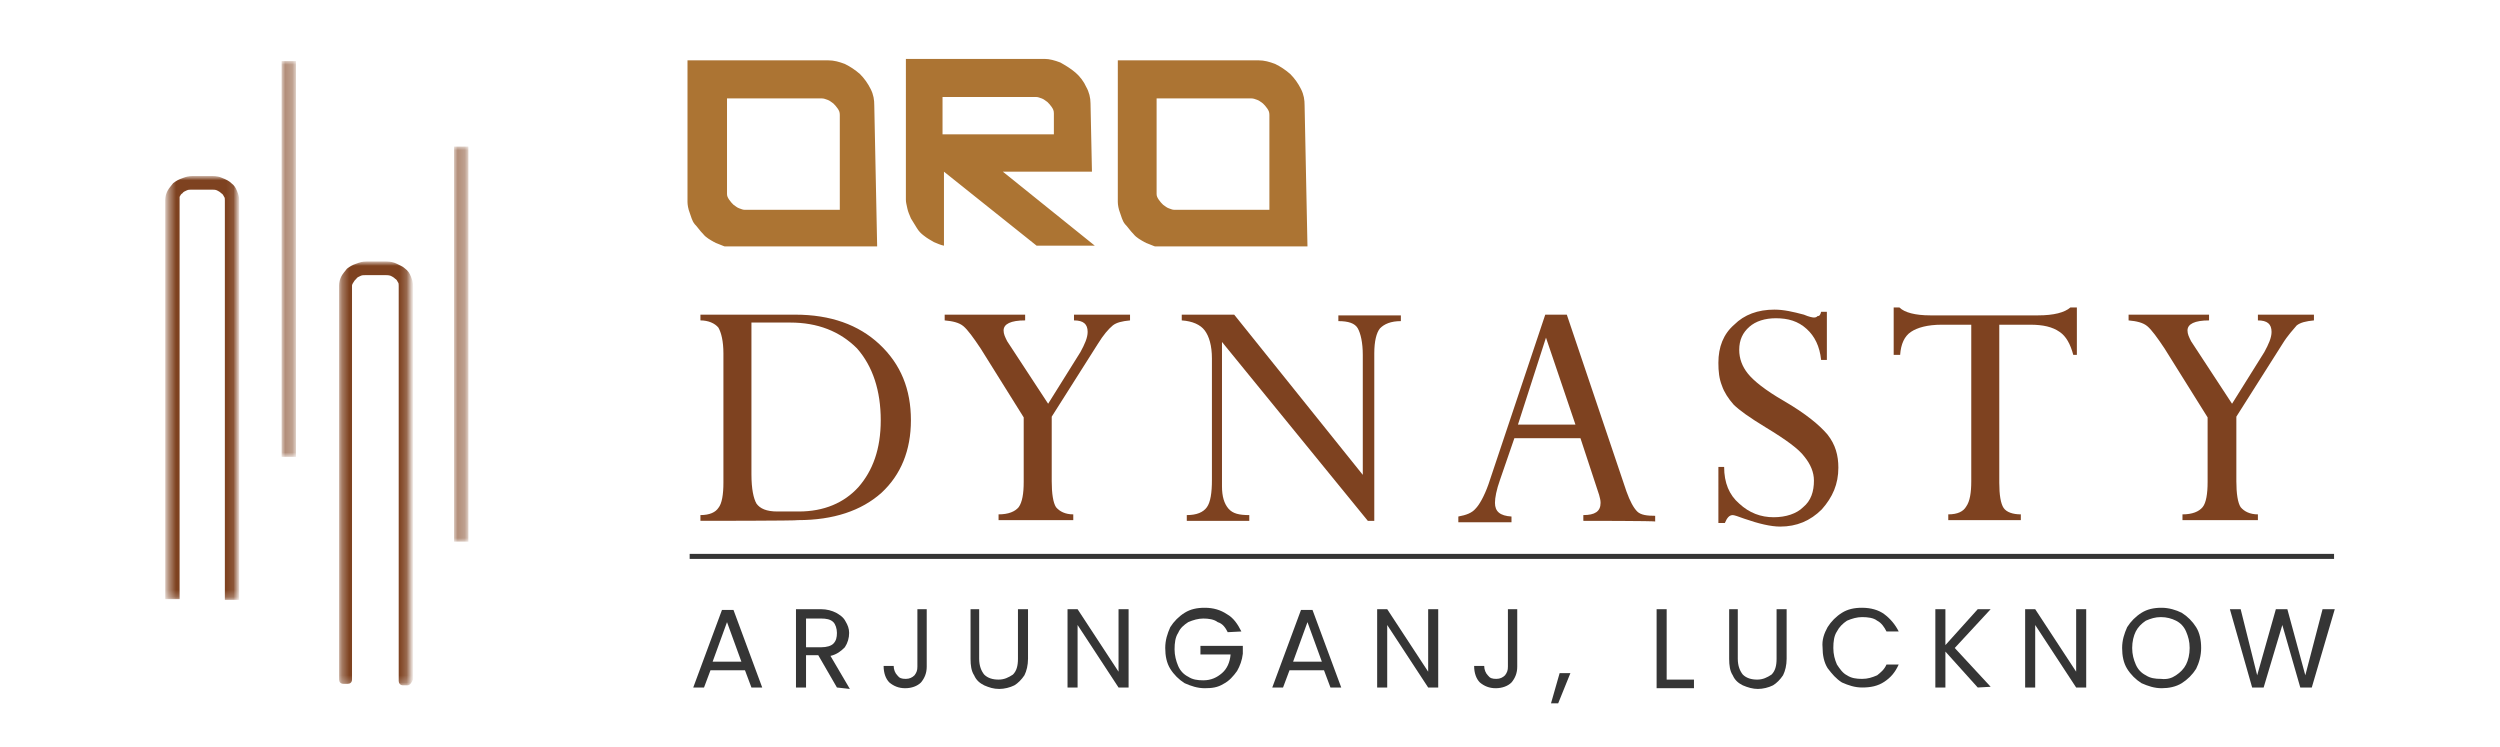 <?xml version="1.0" encoding="utf-8"?>
<!-- Generator: Adobe Illustrator 25.4.1, SVG Export Plug-In . SVG Version: 6.00 Build 0)  -->
<svg version="1.1" id="Layer_1" xmlns="http://www.w3.org/2000/svg" xmlns:xlink="http://www.w3.org/1999/xlink" x="0px" y="0px"
	 viewBox="0 0 348 104" style="enable-background:new 0 0 348 104;" xml:space="preserve">
<style type="text/css">
	.st0{fill:#7E4220;}
	.st1{fill:#AC7433;}
	.st2{fill:#353535;}
	.st3{filter:url(#Adobe_OpacityMaskFilter);}
	.st4{fill:url(#SVGID_1_);}
	.st5{mask:url(#SVGID_00000062903302976682801720000001309439541578242239_);}
	.st6{filter:url(#Adobe_OpacityMaskFilter_00000011725229713159039440000009950979640459341238_);}
	.st7{fill:url(#SVGID_00000118382055275625427100000006681084432187563939_);}
	.st8{mask:url(#SVGID_00000078747365689184323460000010181628605265614762_);}
	.st9{filter:url(#Adobe_OpacityMaskFilter_00000053534217646445183250000012081596295318834841_);}
	.st10{fill:url(#SVGID_00000099628003938023434650000010229539162775337395_);}
	.st11{mask:url(#SVGID_00000031202747885346484770000008938489240268797361_);}
	.st12{filter:url(#Adobe_OpacityMaskFilter_00000137111340180687200660000006769127371971129279_);}
	.st13{fill:url(#SVGID_00000098192611002465157980000012672434048295658647_);}
	.st14{mask:url(#SVGID_00000139253459306535464050000009716844497675074742_);}
</style>
<g>
	<g>
		<g>
			<g>
				<path class="st0" d="M97.5,72.5v-0.8c1.3,0,2.1-0.4,2.5-1c0.5-0.6,0.7-1.9,0.7-3.5V49.2c0-1.7-0.3-2.9-0.7-3.6
					c-0.5-0.6-1.4-1-2.5-1v-0.8h13.2c4.9,0,8.8,1.4,11.7,4.1c3,2.8,4.4,6.3,4.4,10.6c0,4.2-1.4,7.6-4.1,10.1
					c-2.8,2.5-6.7,3.8-11.6,3.8C111.1,72.5,97.5,72.5,97.5,72.5z M110,44.9h-5.4V66c0,2.1,0.3,3.4,0.7,4.1c0.5,0.7,1.4,1.1,2.9,1.1
					h3c3.5,0,6.3-1.2,8.3-3.4c2-2.3,3.1-5.3,3.1-9.3c0-4.1-1.1-7.5-3.3-10C116.9,46.1,113.8,44.9,110,44.9z"/>
			</g>
			<g>
				<path class="st0" d="M152.8,47.9L146.4,58v9c0,1.7,0.2,3,0.6,3.6c0.5,0.6,1.3,1,2.4,1v0.8H139v-0.8c1.4,0,2.3-0.4,2.8-1
					c0.5-0.7,0.7-1.9,0.7-3.5v-9l-6-9.6c-1-1.5-1.8-2.6-2.4-3.1s-1.5-0.7-2.6-0.8v-0.8h11.2v0.8c-2,0-3,0.5-3,1.4
					c0,0.5,0.2,0.9,0.5,1.5l5.7,8.7l4.5-7.2c0.6-1.1,1-2,1-2.8c0-1.1-0.6-1.6-1.9-1.6v-0.8h7.8v0.8c-1.1,0.1-1.9,0.3-2.4,0.7
					C154.3,45.8,153.6,46.6,152.8,47.9z"/>
			</g>
			<g>
				<path class="st0" d="M186.3,44.7v-0.8h8.7v0.8c-1.4,0-2.3,0.4-2.9,1c-0.5,0.6-0.8,1.8-0.8,3.5v23.3h-0.9l-20.3-24.9v20.1
					c0,1.4,0.3,2.4,0.9,3.1s1.5,0.9,2.9,0.9v0.8h-8.7v-0.8c1.4,0,2.3-0.4,2.8-1.1s0.7-2,0.7-3.8V49.9c0-1.8-0.4-3.1-1-3.9
					c-0.6-0.8-1.7-1.3-3.2-1.4v-0.8h7.3l17.9,22.3V49.4c0-1.7-0.3-3-0.7-3.7S187.7,44.7,186.3,44.7z"/>
			</g>
			<g>
				<path class="st0" d="M220.4,72.5v-0.8c1.6,0,2.4-0.5,2.4-1.7c0-0.4-0.1-0.7-0.2-1.1l-2.6-7.9h-9.2l-2,5.8
					c-0.5,1.4-0.7,2.5-0.7,3.2c0,1.2,0.7,1.8,2.3,1.9v0.8H203v-0.8c1.1-0.2,1.9-0.5,2.4-1.1c0.5-0.5,1.2-1.7,1.8-3.4l7.9-23.6h3
					l8.3,24.6c0.5,1.4,1,2.3,1.5,2.8s1.4,0.6,2.5,0.6v0.8C230.5,72.5,220.4,72.5,220.4,72.5z M211.3,59.1h8l-4.1-12.1L211.3,59.1z"
					/>
			</g>
			<g>
				<path class="st0" d="M253.5,43.4h0.8v6.7h-0.8c-0.2-1.9-0.9-3.3-2-4.3c-1.2-1.1-2.6-1.5-4.3-1.5c-1.5,0-2.8,0.4-3.7,1.2
					c-0.9,0.8-1.4,1.8-1.4,3.2c0,1.2,0.4,2.3,1.2,3.3c0.8,1,2.4,2.3,5,3.8c3.1,1.8,5,3.4,6.1,4.7c1.1,1.4,1.5,2.9,1.5,4.6
					c0,2.3-0.8,4.1-2.3,5.8c-1.6,1.6-3.5,2.4-5.8,2.4c-1.3,0-3-0.4-5-1.1c-0.8-0.3-1.4-0.5-1.6-0.5c-0.5,0-0.8,0.4-1.1,1.1h-0.9V65
					h0.8c0,2.2,0.7,3.9,2.1,5.1c1.4,1.3,3,1.9,4.8,1.9c1.7,0,3.2-0.5,4.1-1.4c1.1-0.9,1.5-2.2,1.5-3.7c0-1.2-0.5-2.3-1.3-3.3
					c-0.8-1.1-2.6-2.4-5.4-4.1c-2.3-1.4-3.7-2.4-4.5-3.2c-0.7-0.8-1.3-1.7-1.6-2.6c-0.4-1-0.5-2-0.5-3.2c0-2.2,0.7-4,2.2-5.3
					c1.4-1.4,3.3-2.1,5.6-2.1c1.3,0,2.6,0.3,4.1,0.7c0.7,0.3,1.2,0.4,1.4,0.4c0.3,0,0.4-0.1,0.5-0.2C253.3,44,253.4,43.8,253.5,43.4
					z"/>
			</g>
			<g>
				<path class="st0" d="M282.6,45.2h-4.3v22c0,1.7,0.2,2.9,0.6,3.5s1.3,0.9,2.4,0.9v0.8h-10.1v-0.8c1.3,0,2.1-0.4,2.5-1.1
					c0.5-0.7,0.7-1.9,0.7-3.5V45.2h-4.1c-2,0-3.4,0.4-4.3,1c-0.9,0.6-1.4,1.7-1.5,3.2h-0.9v-6.6h0.8c0.7,0.7,2.2,1.1,4.3,1.1h15
					c2.2,0,3.7-0.4,4.5-1.1h0.9v6.6h-0.5c-0.4-1.5-1-2.6-1.9-3.2C285.7,45.5,284.4,45.2,282.6,45.2z"/>
			</g>
			<g>
				<path class="st0" d="M317.7,47.9L311.3,58v9c0,1.7,0.2,3,0.6,3.6c0.5,0.6,1.3,1,2.4,1v0.8h-10.5v-0.8c1.4,0,2.3-0.4,2.8-1
					c0.5-0.6,0.7-1.9,0.7-3.5v-9l-6-9.6c-1-1.5-1.8-2.6-2.4-3.1s-1.5-0.7-2.6-0.8v-0.8h11.2v0.8c-2,0-3,0.5-3,1.4
					c0,0.5,0.2,0.9,0.5,1.5l5.7,8.7l4.5-7.2c0.6-1.1,1-2,1-2.8c0-1.1-0.6-1.6-1.9-1.6v-0.8h7.8v0.8c-1.1,0.1-1.9,0.3-2.4,0.7
					C319.3,45.8,318.5,46.6,317.7,47.9z"/>
			</g>
		</g>
		<g>
			<g>
				<g>
					<path class="st1" d="M176.7,29.2V16c0-0.4-0.1-0.6-0.3-0.9s-0.4-0.5-0.6-0.7c-0.3-0.2-0.5-0.4-0.8-0.5
						c-0.3-0.1-0.5-0.2-0.8-0.2H161V27c0,0.3,0.1,0.5,0.3,0.8c0.2,0.3,0.4,0.5,0.6,0.7c0.3,0.2,0.5,0.4,0.8,0.5
						c0.3,0.1,0.5,0.2,0.7,0.2C163.4,29.2,176.7,29.2,176.7,29.2z M182,34.3h-21.2c0,0-0.1,0-0.3-0.1c-0.2-0.1-0.3-0.1-0.5-0.2
						c-0.2-0.1-0.3-0.1-0.5-0.2c-0.1-0.1-0.2-0.1-0.2-0.1c-0.5-0.3-1.1-0.6-1.5-1.1c-0.5-0.5-0.8-1-1.2-1.4
						c-0.4-0.5-0.5-1.1-0.7-1.6c-0.2-0.5-0.3-1.1-0.3-1.5V8.4h19.6c0.8,0,1.5,0.2,2.3,0.5c0.8,0.4,1.4,0.8,2.1,1.4
						c0.6,0.6,1.1,1.3,1.5,2.1c0.4,0.8,0.5,1.5,0.5,2.3L182,34.3L182,34.3z M146.7,18.7v-2.9c0-0.4-0.1-0.6-0.3-0.9
						c-0.2-0.3-0.4-0.5-0.6-0.7c-0.3-0.2-0.5-0.4-0.8-0.5c-0.3-0.1-0.5-0.2-0.8-0.2h-13v5.2L146.7,18.7L146.7,18.7z M152,23.9h-12.4
						l12.8,10.3h-8.1l-12.9-10.3v10.3c-0.5-0.1-0.9-0.3-1.4-0.5c-0.5-0.3-0.9-0.5-1.4-0.9c-0.4-0.3-0.7-0.6-1-1.1
						c-0.3-0.5-0.5-0.8-0.8-1.3c-0.2-0.5-0.4-0.9-0.5-1.4s-0.2-0.8-0.2-1.2V8.2h19.3c0.7,0,1.4,0.2,2.2,0.5c0.7,0.4,1.4,0.8,2.1,1.4
						c0.6,0.5,1.2,1.3,1.5,2c0.4,0.7,0.6,1.5,0.6,2.3L152,23.9L152,23.9z M116.9,29.2V16c0-0.4-0.1-0.6-0.3-0.9s-0.4-0.5-0.6-0.7
						c-0.3-0.2-0.5-0.4-0.8-0.5c-0.3-0.1-0.5-0.2-0.8-0.2h-13.2V27c0,0.3,0.1,0.5,0.3,0.8c0.2,0.3,0.4,0.5,0.6,0.7
						c0.3,0.2,0.5,0.4,0.8,0.5c0.3,0.1,0.5,0.2,0.7,0.2C103.6,29.2,116.9,29.2,116.9,29.2z M122.1,34.3h-21.2c0,0-0.1,0-0.3-0.1
						c-0.2-0.1-0.3-0.1-0.5-0.2c-0.2-0.1-0.3-0.1-0.5-0.2c-0.1-0.1-0.2-0.1-0.2-0.1c-0.5-0.3-1.1-0.6-1.5-1.1
						c-0.5-0.5-0.8-1-1.2-1.4c-0.4-0.5-0.5-1.1-0.7-1.6c-0.2-0.5-0.3-1.1-0.3-1.5V8.4h19.6c0.8,0,1.5,0.2,2.3,0.5
						c0.8,0.4,1.4,0.8,2.1,1.4c0.6,0.6,1.1,1.3,1.5,2.1c0.4,0.8,0.5,1.5,0.5,2.3L122.1,34.3L122.1,34.3z"/>
				</g>
			</g>
		</g>
		<g>
			<g>
				<rect x="96" y="77.1" class="st2" width="228.9" height="0.7"/>
			</g>
		</g>
		<g>
			<g>
				<path class="st2" d="M103.7,93.3h-4.8L98,95.7h-1.5l4-10.8h1.6l4,10.8h-1.5L103.7,93.3z M103.2,92.1l-2-5.5l-2,5.5H103.2z"/>
			</g>
			<g>
				<path class="st2" d="M116.5,95.7l-2.6-4.5h-1.7v4.5h-1.4V84.8h3.5c0.8,0,1.5,0.2,2.1,0.5c0.5,0.3,1,0.6,1.3,1.2
					c0.3,0.5,0.5,1,0.5,1.6c0,0.7-0.2,1.4-0.6,2c-0.5,0.5-1.1,1-2,1.2l2.7,4.6L116.5,95.7L116.5,95.7z M112.2,90.1h2.1
					c0.8,0,1.4-0.2,1.7-0.5c0.4-0.4,0.5-0.9,0.5-1.5s-0.2-1.2-0.5-1.5c-0.4-0.4-1-0.5-1.7-0.5h-2.1V90.1z"/>
			</g>
			<g>
				<path class="st2" d="M129,84.8v8c0,0.9-0.3,1.6-0.8,2.2c-0.5,0.5-1.3,0.8-2.2,0.8c-0.9,0-1.6-0.3-2.2-0.8
					c-0.5-0.5-0.8-1.3-0.8-2.3h1.4c0,0.5,0.2,1,0.5,1.3c0.3,0.4,0.6,0.5,1.2,0.5c0.5,0,0.9-0.2,1.2-0.5c0.3-0.4,0.4-0.7,0.4-1.2v-8
					L129,84.8L129,84.8z"/>
			</g>
			<g>
				<path class="st2" d="M136.3,84.8v6.9c0,1,0.3,1.7,0.7,2.2c0.5,0.5,1.2,0.7,2,0.7s1.4-0.3,2-0.7c0.5-0.5,0.7-1.2,0.7-2.2v-6.9
					h1.4v6.9c0,0.9-0.2,1.7-0.5,2.3c-0.4,0.6-0.9,1.1-1.4,1.4c-0.6,0.3-1.4,0.5-2.1,0.5c-0.8,0-1.4-0.2-2.1-0.5
					c-0.6-0.3-1.1-0.7-1.4-1.4c-0.4-0.6-0.5-1.4-0.5-2.3v-6.9H136.3z"/>
			</g>
			<g>
				<path class="st2" d="M157.1,95.7h-1.4l-5.7-8.7v8.7h-1.4V84.8h1.4l5.7,8.7v-8.7h1.4V95.7z"/>
			</g>
			<g>
				<path class="st2" d="M170.9,88c-0.3-0.6-0.7-1.2-1.4-1.4c-0.5-0.4-1.3-0.5-2-0.5c-0.7,0-1.4,0.2-2.1,0.5
					c-0.6,0.4-1.1,0.8-1.4,1.5c-0.4,0.6-0.5,1.4-0.5,2.3c0,0.8,0.2,1.6,0.5,2.3s0.8,1.2,1.4,1.5c0.6,0.4,1.3,0.5,2.1,0.5
					c1.1,0,1.9-0.4,2.6-1c0.7-0.6,1.1-1.5,1.2-2.6h-4.2v-1.2h5.9v1.1c-0.1,0.9-0.4,1.7-0.8,2.4c-0.5,0.7-1.1,1.4-1.9,1.8
					c-0.8,0.5-1.6,0.6-2.6,0.6c-1,0-1.9-0.3-2.8-0.7c-0.8-0.5-1.5-1.2-2-2c-0.5-0.8-0.7-1.8-0.7-2.9c0-1.1,0.3-2,0.7-2.9
					c0.5-0.8,1.2-1.5,2-2s1.7-0.7,2.8-0.7c1.2,0,2.2,0.3,3.1,0.9c0.9,0.5,1.5,1.4,2,2.4L170.9,88L170.9,88z"/>
			</g>
			<g>
				<path class="st2" d="M184.3,93.3h-4.8l-0.9,2.4h-1.5l4-10.8h1.6l4,10.8h-1.5L184.3,93.3z M184,92.1l-2-5.5l-2,5.5H184z"/>
			</g>
			<g>
				<path class="st2" d="M200.2,95.7h-1.4l-5.7-8.7v8.7h-1.4V84.8h1.4l5.7,8.7v-8.7h1.4V95.7z"/>
			</g>
			<g>
				<path class="st2" d="M211.2,84.8v8c0,0.9-0.3,1.6-0.8,2.2c-0.5,0.5-1.3,0.8-2.2,0.8s-1.6-0.3-2.2-0.8c-0.5-0.5-0.8-1.3-0.8-2.3
					h1.4c0,0.5,0.2,1,0.5,1.3c0.3,0.4,0.6,0.5,1.2,0.5c0.5,0,0.9-0.2,1.2-0.5c0.3-0.4,0.4-0.7,0.4-1.2v-8L211.2,84.8L211.2,84.8z"/>
			</g>
			<g>
				<path class="st2" d="M218.6,93.7l-1.7,4.2h-1l1.2-4.2H218.6z"/>
			</g>
			<g>
				<path class="st2" d="M232,94.6h3.8v1.2h-5.2V84.8h1.4V94.6z"/>
			</g>
			<g>
				<path class="st2" d="M241.9,84.8v6.9c0,1,0.3,1.7,0.7,2.2c0.5,0.5,1.2,0.7,2,0.7s1.4-0.3,2-0.7c0.5-0.5,0.7-1.2,0.7-2.2v-6.9
					h1.4v6.9c0,0.9-0.2,1.7-0.5,2.3c-0.4,0.6-0.9,1.1-1.4,1.4c-0.6,0.3-1.4,0.5-2.1,0.5c-0.7,0-1.4-0.2-2.1-0.5
					c-0.6-0.3-1.1-0.7-1.4-1.4c-0.4-0.6-0.5-1.4-0.5-2.3v-6.9H241.9z"/>
			</g>
			<g>
				<path class="st2" d="M254.4,87.3c0.5-0.8,1.2-1.5,2-2c0.8-0.5,1.7-0.7,2.8-0.7c1.2,0,2.3,0.3,3.1,0.9c0.8,0.6,1.5,1.4,2,2.4
					h-1.7c-0.3-0.6-0.7-1.2-1.3-1.5c-0.5-0.4-1.3-0.5-2.1-0.5c-0.7,0-1.4,0.2-2.1,0.5c-0.6,0.4-1.1,0.9-1.4,1.5
					c-0.4,0.6-0.5,1.4-0.5,2.3c0,0.9,0.2,1.6,0.5,2.3c0.4,0.6,0.8,1.2,1.4,1.5c0.6,0.4,1.3,0.5,2.1,0.5c0.8,0,1.4-0.2,2.1-0.5
					c0.5-0.4,1-0.8,1.3-1.5h1.7c-0.5,1.1-1.1,1.8-2,2.4c-0.9,0.6-1.9,0.8-3.1,0.8c-1,0-1.9-0.3-2.8-0.7c-0.8-0.5-1.4-1.2-2-2
					c-0.5-0.8-0.7-1.8-0.7-2.9C253.6,89.1,253.9,88.2,254.4,87.3z"/>
			</g>
			<g>
				<path class="st2" d="M275.3,95.7l-4.5-5v5h-1.4V84.8h1.4v5l4.5-5h1.8l-5,5.4l5,5.4L275.3,95.7L275.3,95.7z"/>
			</g>
			<g>
				<path class="st2" d="M290.4,95.7H289l-5.7-8.7v8.7h-1.4V84.8h1.4l5.7,8.7v-8.7h1.4V95.7z"/>
			</g>
			<g>
				<path class="st2" d="M298.1,95.1c-0.8-0.5-1.5-1.2-2-2s-0.7-1.8-0.7-2.9c0-1.1,0.3-2,0.7-2.9c0.5-0.8,1.2-1.5,2-2
					c0.8-0.5,1.7-0.7,2.8-0.7c1,0,2,0.3,2.8,0.7c0.8,0.5,1.5,1.2,2,2c0.5,0.8,0.7,1.8,0.7,2.9c0,1.1-0.3,2.1-0.7,2.9
					c-0.5,0.8-1.2,1.5-2,2c-0.8,0.5-1.8,0.7-2.8,0.7C299.9,95.8,299,95.5,298.1,95.1z M302.9,94c0.6-0.4,1.1-0.9,1.4-1.5
					s0.5-1.4,0.5-2.3c0-0.9-0.2-1.6-0.5-2.3s-0.8-1.2-1.4-1.5s-1.3-0.5-2.1-0.5c-0.8,0-1.4,0.2-2.1,0.5c-0.6,0.4-1.1,0.9-1.4,1.5
					s-0.5,1.4-0.5,2.3c0,0.9,0.2,1.6,0.5,2.3s0.8,1.2,1.4,1.5c0.6,0.4,1.3,0.5,2.1,0.5C301.7,94.6,302.3,94.4,302.9,94z"/>
			</g>
			<g>
				<path class="st2" d="M325,84.8l-3.2,10.9h-1.6l-2.5-8.7l-2.6,8.7h-1.6l-3.1-10.9h1.5l2.3,9.2l2.6-9.2h1.6l2.5,9.2l2.4-9.2H325z"
					/>
			</g>
		</g>
	</g>
	<g>
		<defs>
			<filter id="Adobe_OpacityMaskFilter" filterUnits="userSpaceOnUse" x="47.1" y="36.5" width="10.3" height="58.9">
				<feColorMatrix  type="matrix" values="1 0 0 0 0  0 1 0 0 0  0 0 1 0 0  0 0 0 1 0"/>
			</filter>
		</defs>
		
			<mask maskUnits="userSpaceOnUse" x="47.1" y="36.5" width="10.3" height="58.9" id="SVGID_00000062903302976682801720000001309439541578242239_">
			<g class="st3">
				
					<linearGradient id="SVGID_1_" gradientUnits="userSpaceOnUse" x1="-248.229" y1="-234.375" x2="-248.229" y2="-301.358" gradientTransform="matrix(1 0 0 -1 300.368 -190.478)">
					<stop  offset="0" style="stop-color:#FFFFFF"/>
					<stop  offset="1" style="stop-color:#000000"/>
				</linearGradient>
				<rect x="47.4" y="21.7" class="st4" width="9.5" height="89.4"/>
			</g>
		</mask>
		<g class="st5">
			<path class="st0" d="M53.5,37.9h-2.8c-0.3,0-0.6,0.1-0.9,0.2c-0.3,0.1-0.5,0.3-0.7,0.5l0,0c-0.2,0.2-0.4,0.4-0.5,0.6l0,0
				c-0.1,0.2-0.2,0.5-0.2,0.7v54.8c0,0.1-0.1,0.2-0.2,0.2h-0.6c-0.1,0-0.2-0.1-0.2-0.2V39.8c0-0.4,0.1-0.7,0.3-1.1
				c0.2-0.4,0.5-0.6,0.7-0.9s0.6-0.5,1.1-0.6c0.4-0.1,0.8-0.2,1.3-0.2h2.8c0.5,0,0.9,0.1,1.3,0.2c0.4,0.2,0.8,0.4,1.1,0.6
				c0.3,0.3,0.5,0.5,0.7,0.9c0.2,0.4,0.3,0.7,0.3,1.1v54.8c0,0.1-0.1,0.2-0.2,0.2h-0.6c-0.1,0-0.2-0.1-0.2-0.2V39.8
				c0-0.3-0.1-0.5-0.2-0.7c-0.1-0.3-0.3-0.5-0.5-0.6c-0.2-0.2-0.5-0.4-0.7-0.5C54.2,38,53.9,37.9,53.5,37.9"/>
			<path class="st0" d="M56.7,95.4h-0.6c-0.4,0-0.6-0.3-0.6-0.6V39.8c0-0.2,0-0.4-0.1-0.5c-0.1-0.2-0.2-0.4-0.4-0.5
				c-0.2-0.2-0.4-0.3-0.6-0.4c-0.3-0.1-0.5-0.1-0.7-0.1h-2.8c-0.3,0-0.5,0-0.7,0.1c-0.2,0.1-0.5,0.2-0.6,0.4
				c-0.2,0.2-0.3,0.3-0.4,0.5C49,39.6,49,39.7,49,39.8v54.8c0,0.4-0.3,0.6-0.6,0.6h-0.6c-0.4,0-0.6-0.3-0.6-0.6V39.8
				c0-0.5,0.1-0.9,0.3-1.3c0.2-0.4,0.5-0.7,0.8-1.1c0.4-0.3,0.7-0.5,1.3-0.7c0.5-0.2,0.9-0.3,1.4-0.3h2.8c0.5,0,1,0.1,1.4,0.3
				s0.9,0.4,1.2,0.7c0.4,0.3,0.6,0.6,0.8,1.1c0.2,0.5,0.3,0.8,0.3,1.3v54.8C57.3,95,57.1,95.4,56.7,95.4z M56.3,94.5h0.2V39.8
				c0-0.3-0.1-0.6-0.2-0.9c-0.2-0.3-0.4-0.5-0.6-0.7c-0.3-0.2-0.6-0.4-0.9-0.5c-0.5-0.2-0.8-0.2-1.3-0.2h-2.8
				c-0.4,0-0.7,0.1-1.1,0.2s-0.6,0.3-0.9,0.5c-0.3,0.2-0.5,0.5-0.6,0.7c-0.2,0.3-0.2,0.5-0.2,0.9v54.6h0.2V39.8
				c0-0.3,0.1-0.6,0.2-0.9c0.2-0.3,0.4-0.5,0.6-0.7c0.3-0.2,0.5-0.4,0.9-0.5c0.4-0.1,0.6-0.2,1-0.2h2.8c0.4,0,0.7,0.1,1,0.2
				c0.4,0.1,0.6,0.3,0.9,0.5c0.3,0.2,0.5,0.5,0.6,0.7c0.2,0.3,0.2,0.5,0.2,0.9V94.5z"/>
		</g>
		<defs>
			
				<filter id="Adobe_OpacityMaskFilter_00000102524644278723517390000007758479531587615932_" filterUnits="userSpaceOnUse" x="63.2" y="20.4" width="2" height="55.1">
				<feColorMatrix  type="matrix" values="1 0 0 0 0  0 1 0 0 0  0 0 1 0 0  0 0 0 1 0"/>
			</filter>
		</defs>
		
			<mask maskUnits="userSpaceOnUse" x="63.2" y="20.4" width="2" height="55.1" id="SVGID_00000078747365689184323460000010181628605265614762_">
			<g style="filter:url(#Adobe_OpacityMaskFilter_00000102524644278723517390000007758479531587615932_);">
				
					<linearGradient id="SVGID_00000080173755822619188140000015880666991714796179_" gradientUnits="userSpaceOnUse" x1="-266.808" y1="-271.944" x2="-266.808" y2="-338.922" gradientTransform="matrix(1 0 0 -1 330.979 -228.045)">
					<stop  offset="0" style="stop-color:#FFFFFF"/>
					<stop  offset="1" style="stop-color:#000000"/>
				</linearGradient>
				
					<rect x="63.6" y="5.5" style="fill:url(#SVGID_00000080173755822619188140000015880666991714796179_);" width="1.1" height="85.7"/>
			</g>
		</mask>
		<g class="st8">
			<polygon class="st0" points="64.7,21 64.7,75 63.6,75 63.6,20.8 64.7,20.8 			"/>
			<path class="st0" d="M65.2,75.4h-2V20.4h2V75.4z M64.1,74.5h0.2V21.3h-0.2V74.5z"/>
		</g>
		<defs>
			
				<filter id="Adobe_OpacityMaskFilter_00000056399070555770990580000014672831808179406496_" filterUnits="userSpaceOnUse" x="23" y="24.6" width="10.4" height="58.9">
				<feColorMatrix  type="matrix" values="1 0 0 0 0  0 1 0 0 0  0 0 1 0 0  0 0 0 1 0"/>
			</filter>
		</defs>
		
			<mask maskUnits="userSpaceOnUse" x="23" y="24.6" width="10.4" height="58.9" id="SVGID_00000031202747885346484770000008938489240268797361_">
			<g style="filter:url(#Adobe_OpacityMaskFilter_00000056399070555770990580000014672831808179406496_);">
				
					<linearGradient id="SVGID_00000118389570696952217550000012434216623708492466_" gradientUnits="userSpaceOnUse" x1="-226.771" y1="-256.773" x2="-226.771" y2="-323.751" gradientTransform="matrix(1 0 0 -1 254.934 -212.874)">
					<stop  offset="0" style="stop-color:#FFFFFF"/>
					<stop  offset="1" style="stop-color:#000000"/>
				</linearGradient>
				
					<rect x="23.4" y="9.8" style="fill:url(#SVGID_00000118389570696952217550000012434216623708492466_);" width="9.5" height="89.4"/>
			</g>
		</mask>
		<g class="st11">
			<path class="st0" d="M29.6,26.1h-2.8c-0.3,0-0.6,0.1-0.9,0.2c-0.3,0.1-0.5,0.3-0.7,0.5c-0.2,0.2-0.4,0.4-0.5,0.6
				c-0.1,0.2-0.2,0.5-0.2,0.7v55.1h-1.1V27.9c0-0.4,0.1-0.7,0.3-1.1c0.2-0.4,0.5-0.6,0.7-0.9c0.3-0.3,0.6-0.5,1.1-0.6
				c0.4-0.1,0.8-0.2,1.3-0.2h2.8c0.5,0,0.9,0.1,1.3,0.2c0.4,0.2,0.8,0.4,1.1,0.6s0.5,0.5,0.7,0.9c0.2,0.4,0.3,0.7,0.3,1.1V83h-1.1
				V27.9c0-0.3-0.1-0.5-0.2-0.7c-0.1-0.3-0.3-0.5-0.5-0.6c-0.2-0.2-0.5-0.4-0.7-0.5C30.2,26.1,29.8,26.1,29.6,26.1"/>
			<path class="st0" d="M33.3,83.5h-2V27.9c0-0.2,0-0.4-0.1-0.5c-0.1-0.2-0.2-0.4-0.4-0.5c-0.2-0.2-0.4-0.3-0.6-0.4
				s-0.5-0.1-0.7-0.1h-2.8c-0.3,0-0.5,0-0.7,0.1c-0.2,0.1-0.5,0.2-0.6,0.4c-0.2,0.1-0.3,0.3-0.4,0.5C25,27.7,25,27.9,25,27.9v55.5
				h-2V27.9c0-0.5,0.1-0.9,0.3-1.3c0.2-0.4,0.5-0.7,0.8-1.1c0.4-0.3,0.7-0.5,1.3-0.7c0.5-0.2,0.9-0.3,1.4-0.3h2.8
				c0.5,0,1,0.1,1.4,0.3c0.5,0.2,0.9,0.4,1.2,0.7c0.4,0.3,0.6,0.6,0.8,1.1c0.2,0.5,0.3,0.8,0.3,1.3L33.3,83.5L33.3,83.5z M32.3,82.6
				h0.2V27.9c0-0.3-0.1-0.6-0.2-0.9c-0.2-0.3-0.4-0.5-0.6-0.7c-0.3-0.2-0.6-0.4-0.9-0.5c-0.4-0.1-0.7-0.2-1.1-0.2h-2.8
				c-0.4,0-0.7,0.1-1.1,0.2c-0.4,0.1-0.6,0.3-0.9,0.5c-0.3,0.2-0.5,0.5-0.6,0.7c-0.2,0.3-0.2,0.5-0.2,0.9v54.6h0.2V27.9
				c0-0.3,0.1-0.6,0.2-0.9c0.2-0.3,0.4-0.5,0.6-0.7c0.3-0.2,0.5-0.4,0.9-0.5c0.4-0.1,0.6-0.2,1-0.2h2.8c0.4,0,0.7,0.1,1,0.2
				c0.4,0.1,0.6,0.3,0.9,0.5c0.3,0.2,0.5,0.5,0.6,0.7c0.2,0.3,0.2,0.5,0.2,0.9v54.6H32.3z"/>
		</g>
		<defs>
			
				<filter id="Adobe_OpacityMaskFilter_00000170256951985140326390000002357019595129658514_" filterUnits="userSpaceOnUse" x="39.2" y="8.5" width="2" height="55.2">
				<feColorMatrix  type="matrix" values="1 0 0 0 0  0 1 0 0 0  0 0 1 0 0  0 0 0 1 0"/>
			</filter>
		</defs>
		
			<mask maskUnits="userSpaceOnUse" x="39.2" y="8.5" width="2" height="55.2" id="SVGID_00000139253459306535464050000009716844497675074742_">
			<g style="filter:url(#Adobe_OpacityMaskFilter_00000170256951985140326390000002357019595129658514_);">
				
					<linearGradient id="SVGID_00000170978451277857184590000006924560214977780391_" gradientUnits="userSpaceOnUse" x1="-245.44" y1="-294.342" x2="-245.44" y2="-361.32" gradientTransform="matrix(1 0 0 -1 285.545 -250.441)">
					<stop  offset="0" style="stop-color:#FFFFFF"/>
					<stop  offset="1" style="stop-color:#000000"/>
				</linearGradient>
				
					<rect x="39.6" y="-6.4" style="fill:url(#SVGID_00000170978451277857184590000006924560214977780391_);" width="1.1" height="85.7"/>
			</g>
		</mask>
		<g class="st14">
			<polygon class="st0" points="40.7,9.2 40.7,63.2 39.6,63.2 39.6,8.9 40.7,8.9 			"/>
			<path class="st0" d="M41.2,63.6h-2V8.5h2V63.6z M40,62.7h0.2V9.4H40V62.7z"/>
		</g>
	</g>
</g>
</svg>
